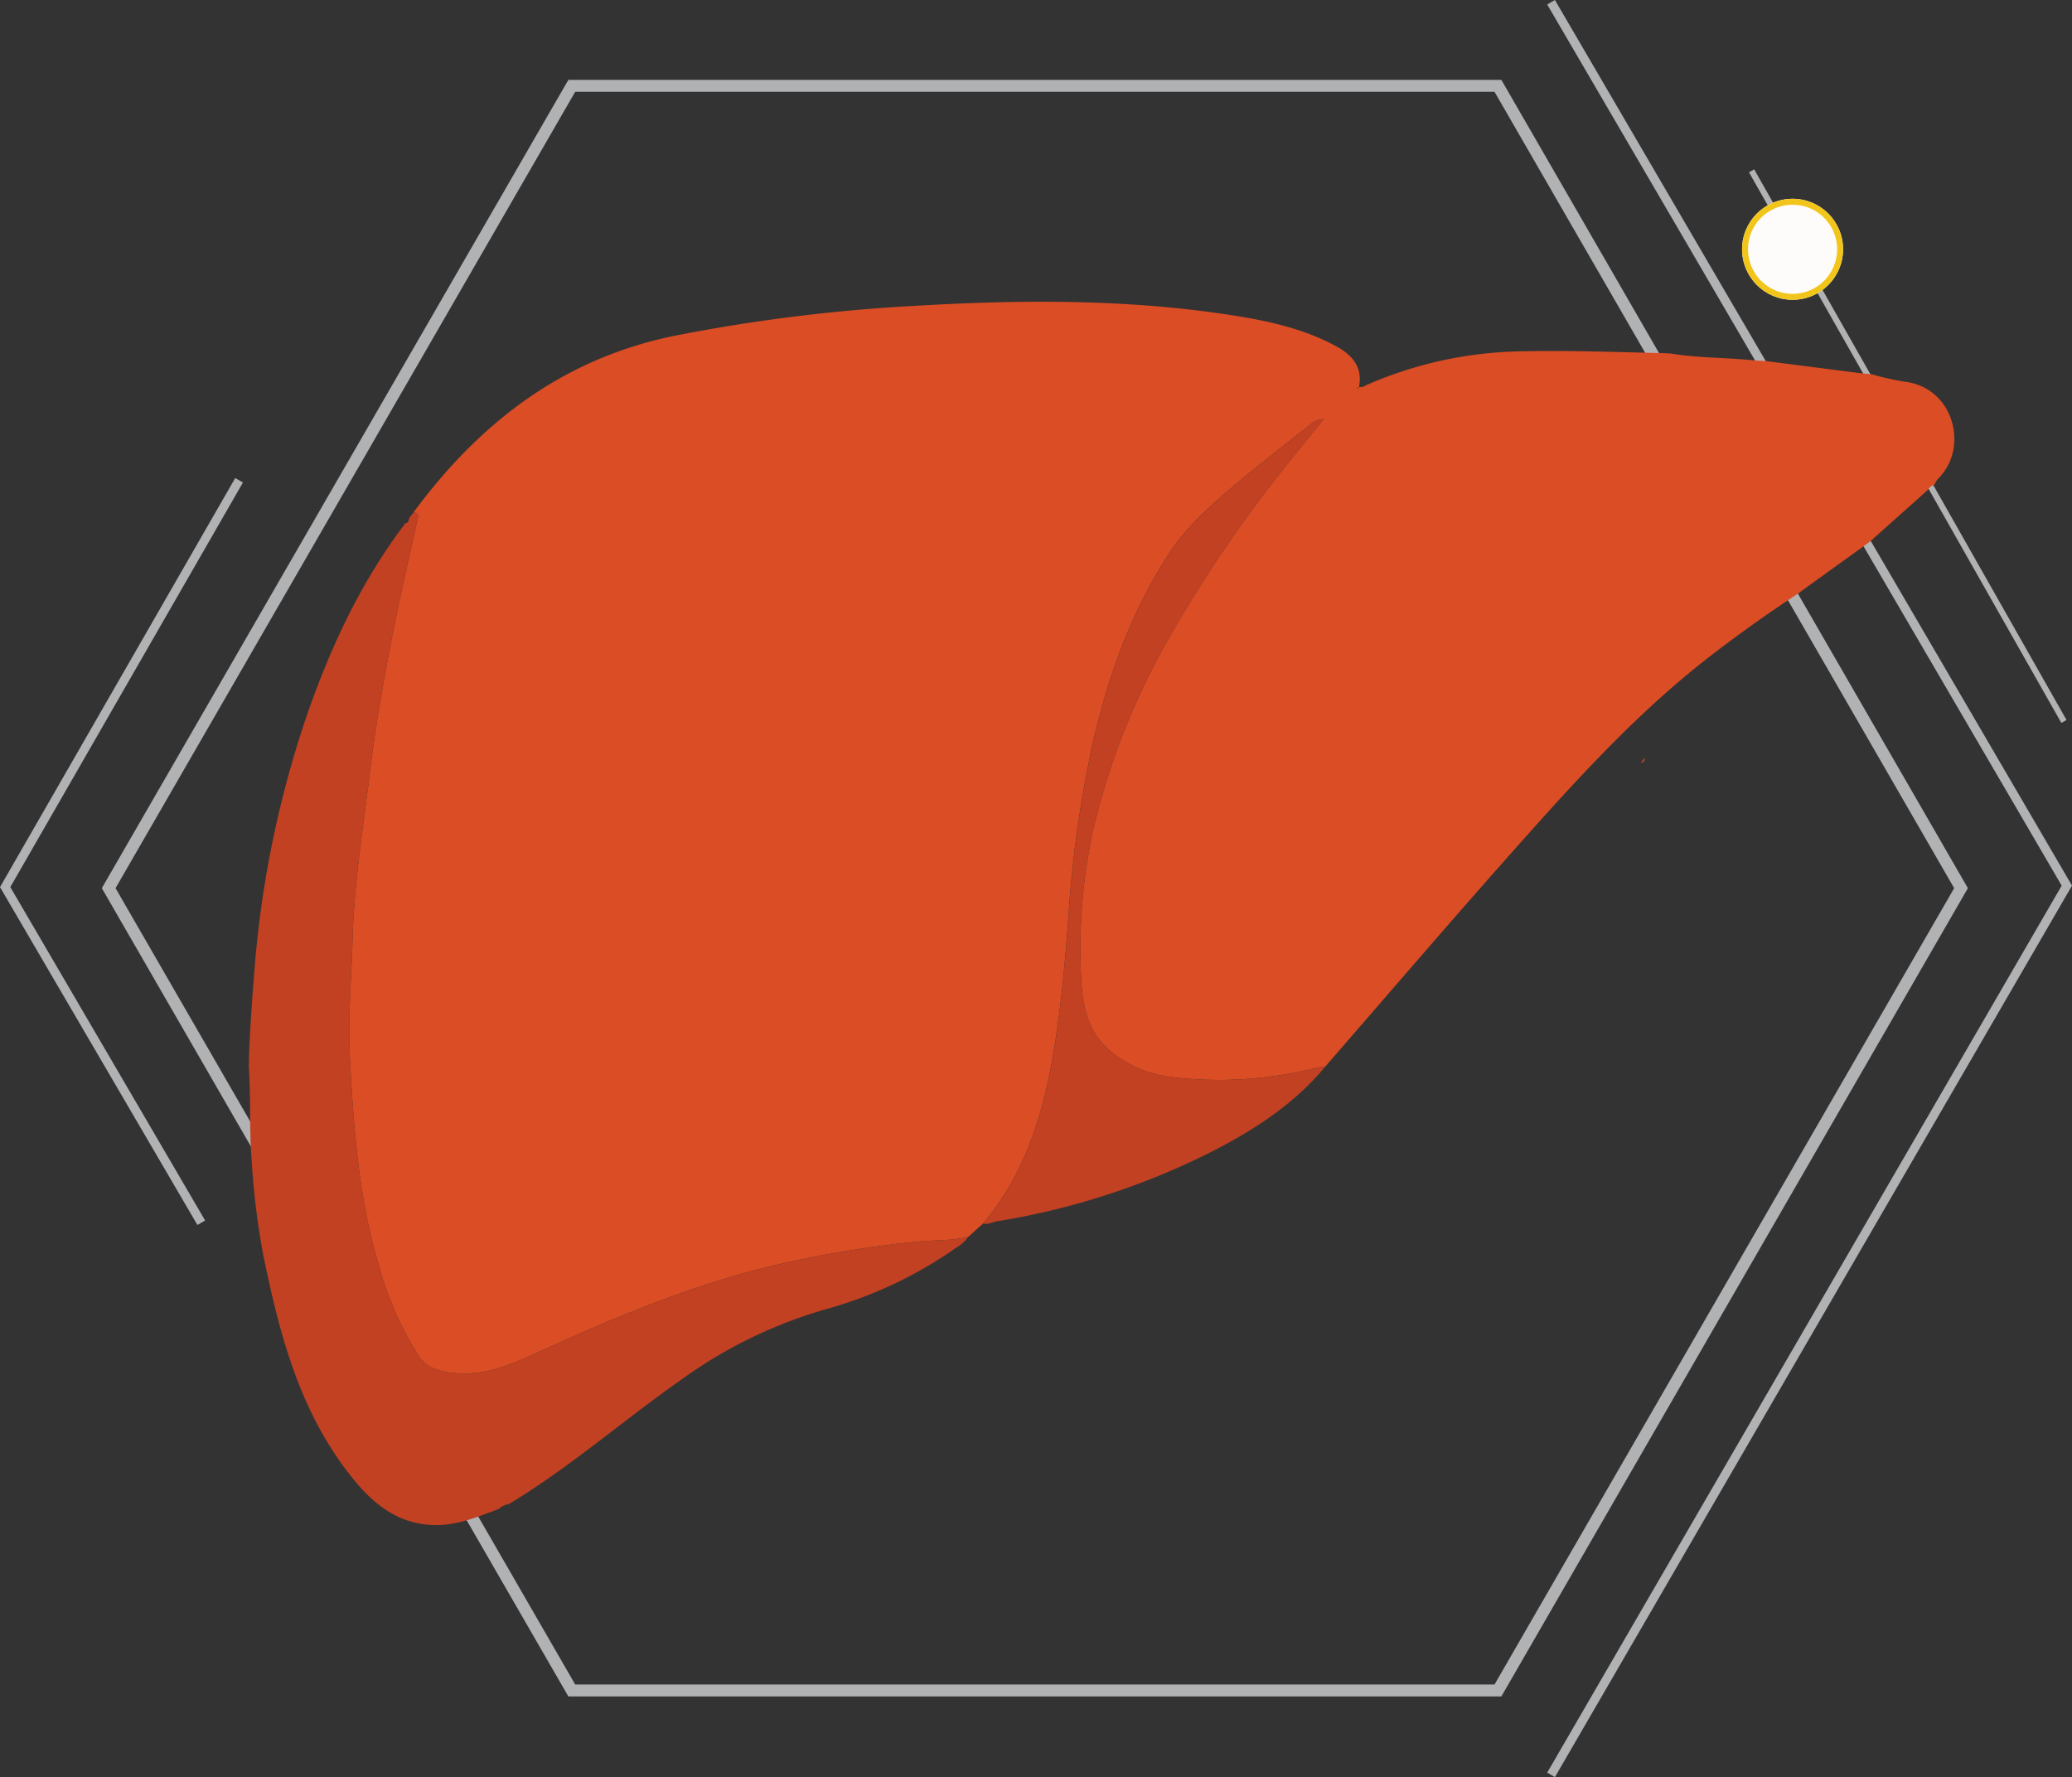 <?xml version="1.0" encoding="UTF-8"?> <svg xmlns="http://www.w3.org/2000/svg" width="348.653" height="299.021" viewBox="0 0 348.653 299.021"><rect x="0" y="0" width="348.653" height="299.021" fill="#333333" stroke="none"/><defs><style> .cls-1,.cls-2,.cls-3,.cls-9{fill:none}.cls-2,.cls-3{stroke:#b1b2b4}.cls-2{stroke-width:1.5px}.cls-4{fill:#fefcfb;stroke:#f2c51b}.cls-5{fill:#db4d24}.cls-6{fill:#c14122}.cls-7,.cls-8{stroke:none}.cls-8{fill:#b1b2b4} </style></defs><g id="gesunde_Leber_Bild" data-name="gesunde Leber Bild" transform="translate(-850.866 -137.555)"><g id="Polygon_4" class="cls-1" data-name="Polygon 4"><path d="M235.5 0L314 136l-78.5 136h-157L0 136 78.5 0z" class="cls-7" transform="translate(868 151)"></path><path d="M79.655 2L2.309 136l77.346 134h154.69l77.346-134L234.345 2H79.655M78.5 0h157L314 136l-78.5 136h-157L0 136 78.5 0z" class="cls-8" transform="translate(868 151)"></path></g><path id="Pfad_1688" d="M891.095 223.667l-39.361 68.455 33 56.475" class="cls-2" data-name="Pfad 1688" transform="translate(0 -5.299)"></path><path id="Pfad_1689" d="M1135.467 135.933l86.791 148.644-86.791 149.623" class="cls-2" data-name="Pfad 1689" transform="translate(-23.606 2)"></path><path id="Pfad_1690" d="M1172.267 166.867l52.563 92.658" class="cls-3" data-name="Pfad 1690" transform="translate(-26.667 -.574)"></path><g id="Ellipse_118" class="cls-4" data-name="Ellipse 118" transform="translate(1144 171)"><circle cx="8.5" cy="8.5" r="8.5" class="cls-7"></circle><circle cx="8.5" cy="8.5" r="8" class="cls-9"></circle></g><g id="Leber" transform="translate(407.97 14.492)"><g id="Gruppe_1787" data-name="Gruppe 1787" transform="translate(484.764 173.841)"><g id="Gruppe_1786" data-name="Gruppe 1786"><path id="Pfad_1863" d="M746.115 182.541c4.72.786 9.515.668 14.257 1.182l1.772.092 15.985 2.051 1.771.16a48.736 48.736 0 0 0 5.561 1.258c8.308.92 11.011 11.173 5.615 16.389a3.81 3.81 0 0 0-.525.909 2.109 2.109 0 0 0-1.135.915l-9.618 8.587-1.242.928-9.1 6.55-1.713 1.264c-5.474 3.6-10.822 7.389-15.97 11.44-12.063 9.492-22.274 20.872-32.417 32.288-10.573 11.9-20.922 24-31.369 36.011-.567.074-1.144.1-1.7.229a66.619 66.619 0 0 1-24.358 1.478 19.433 19.433 0 0 1-10.3-4.555c-3.563-3.1-4.438-7.376-4.661-11.694a93.366 93.366 0 0 1 1.941-25.055 119.616 119.616 0 0 1 12.833-32.6 221.39 221.39 0 0 1 20.943-30.522c1.618-2.015 3.252-4.019 5.073-6.268a3.534 3.534 0 0 0-2.438 1.087c-4.4 3.462-8.834 6.88-13.1 10.5-3.886 3.3-7.687 6.772-10.5 11.074-6.534 10-10.42 21.114-12.994 32.681a195.1 195.1 0 0 0-3.918 28.268c-.582 8.013-1.3 15.989-2.68 23.9-1.772 10.171-4.863 19.79-11.683 27.844l-2.51 2.257c-2.6.63-5.276.523-7.9.746a178.352 178.352 0 0 0-21.838 3.406c-15.086 3.189-29.185 9.116-43.131 15.492-4.256 1.945-8.6 3.743-13.467 3.276-2.341-.224-4.682-.759-6.049-2.772a55.213 55.213 0 0 1-6.779-15.333c-3.435-11.411-4.255-23.222-4.88-35.038-.354-6.7.272-13.382.456-20.072.11-4.008.474-8.017.911-12.006.6-5.474 1.411-10.925 2.068-16.393.922-7.68 2.31-15.283 3.79-22.865 1.221-6.255 2.685-12.463 4.052-18.69.152-.69.567-1.431-.566-1.668 11.213-15.2 25.329-26.017 44.276-29.778a289.106 289.106 0 0 1 39.015-4.908c18.171-1.092 36.326-1.289 54.384 1.515 6.057.94 12.044 2.235 17.522 5.192 2.759 1.489 4.553 3.517 3.893 6.926l-.317.1.109.168.185-.3a1.756 1.756 0 0 0 1.218-.305 67.345 67.345 0 0 1 26.57-5.708c7.768-.162 15.524.126 23.284.308z" class="cls-5" data-name="Pfad 1863" transform="translate(-506.886 -173.841)"></path><path id="Pfad_1864" d="M512.486 255.641c1.133.237.718.978.566 1.668-1.367 6.227-2.832 12.435-4.052 18.69-1.479 7.583-2.868 15.186-3.79 22.865-.656 5.468-1.468 10.919-2.068 16.393-.437 3.989-.8 8-.91 12.006-.184 6.689-.811 13.375-.457 20.072.625 11.816 1.445 23.626 4.88 35.038a55.214 55.214 0 0 0 6.78 15.333c1.367 2.012 3.708 2.547 6.049 2.772 4.867.467 9.211-1.33 13.466-3.276 13.946-6.377 28.045-12.3 43.131-15.492a178.352 178.352 0 0 1 21.839-3.41c2.629-.223 5.309-.115 7.9-.746a6.624 6.624 0 0 1-2.068 1.85 70.882 70.882 0 0 1-21.5 10.213 78.415 78.415 0 0 0-24.844 12.052c-9.715 6.813-18.661 14.688-28.858 20.83a3.434 3.434 0 0 0-1.748.842c-3.468 1.285-6.851 2.758-10.7 2.705-5.838-.081-9.966-3.169-13.448-7.362-9.178-11.056-12.683-24.5-15.47-38.123a129.017 129.017 0 0 1-1.972-16.326c-.376-5.093-.1-10.181-.452-15.26l.059-2.652c.205-4.453.5-8.9.867-13.342a174.679 174.679 0 0 1 8.742-42.886c4.014-11.649 9.175-22.736 16.673-32.615.483-.073.6-.414.62-.834l.337-.446.439-.536z" class="cls-6" data-name="Pfad 1864" transform="translate(-484.764 -220.208)"></path></g><path id="Pfad_1865" d="M827.57 328.391c-5.147 6.211-11.766 10.517-18.817 14.146a123.92 123.92 0 0 1-36.41 11.854c-.768.129-1.484.6-2.308.367 6.82-8.053 9.912-17.672 11.683-27.844 1.378-7.914 2.1-15.89 2.68-23.9a195.085 195.085 0 0 1 3.918-28.268c2.574-11.567 6.459-22.68 12.994-32.681 2.811-4.3 6.612-7.771 10.5-11.074 4.262-3.623 8.7-7.04 13.1-10.5a3.534 3.534 0 0 1 2.438-1.087c-1.821 2.249-3.454 4.253-5.073 6.268a221.386 221.386 0 0 0-20.943 30.522 119.615 119.615 0 0 0-12.834 32.6 93.364 93.364 0 0 0-1.941 25.055c.223 4.318 1.1 8.592 4.661 11.694a19.431 19.431 0 0 0 10.3 4.555 66.62 66.62 0 0 0 24.358-1.478c.55-.128 1.124-.156 1.694-.229z" class="cls-6" data-name="Pfad 1865" transform="translate(-646.464 -199.665)"></path></g><path id="Pfad_1866" d="M1025.574 351.8l.62-.834c-.015.424-.137.765-.62.834z" class="cls-5" data-name="Pfad 1866" transform="translate(-306.547 -100.402)"></path><path id="Pfad_1867" d="M1027.782 349.24l.439-.535z" class="cls-5" data-name="Pfad 1867" transform="translate(-307.799 -99.118)"></path></g></g></svg> 